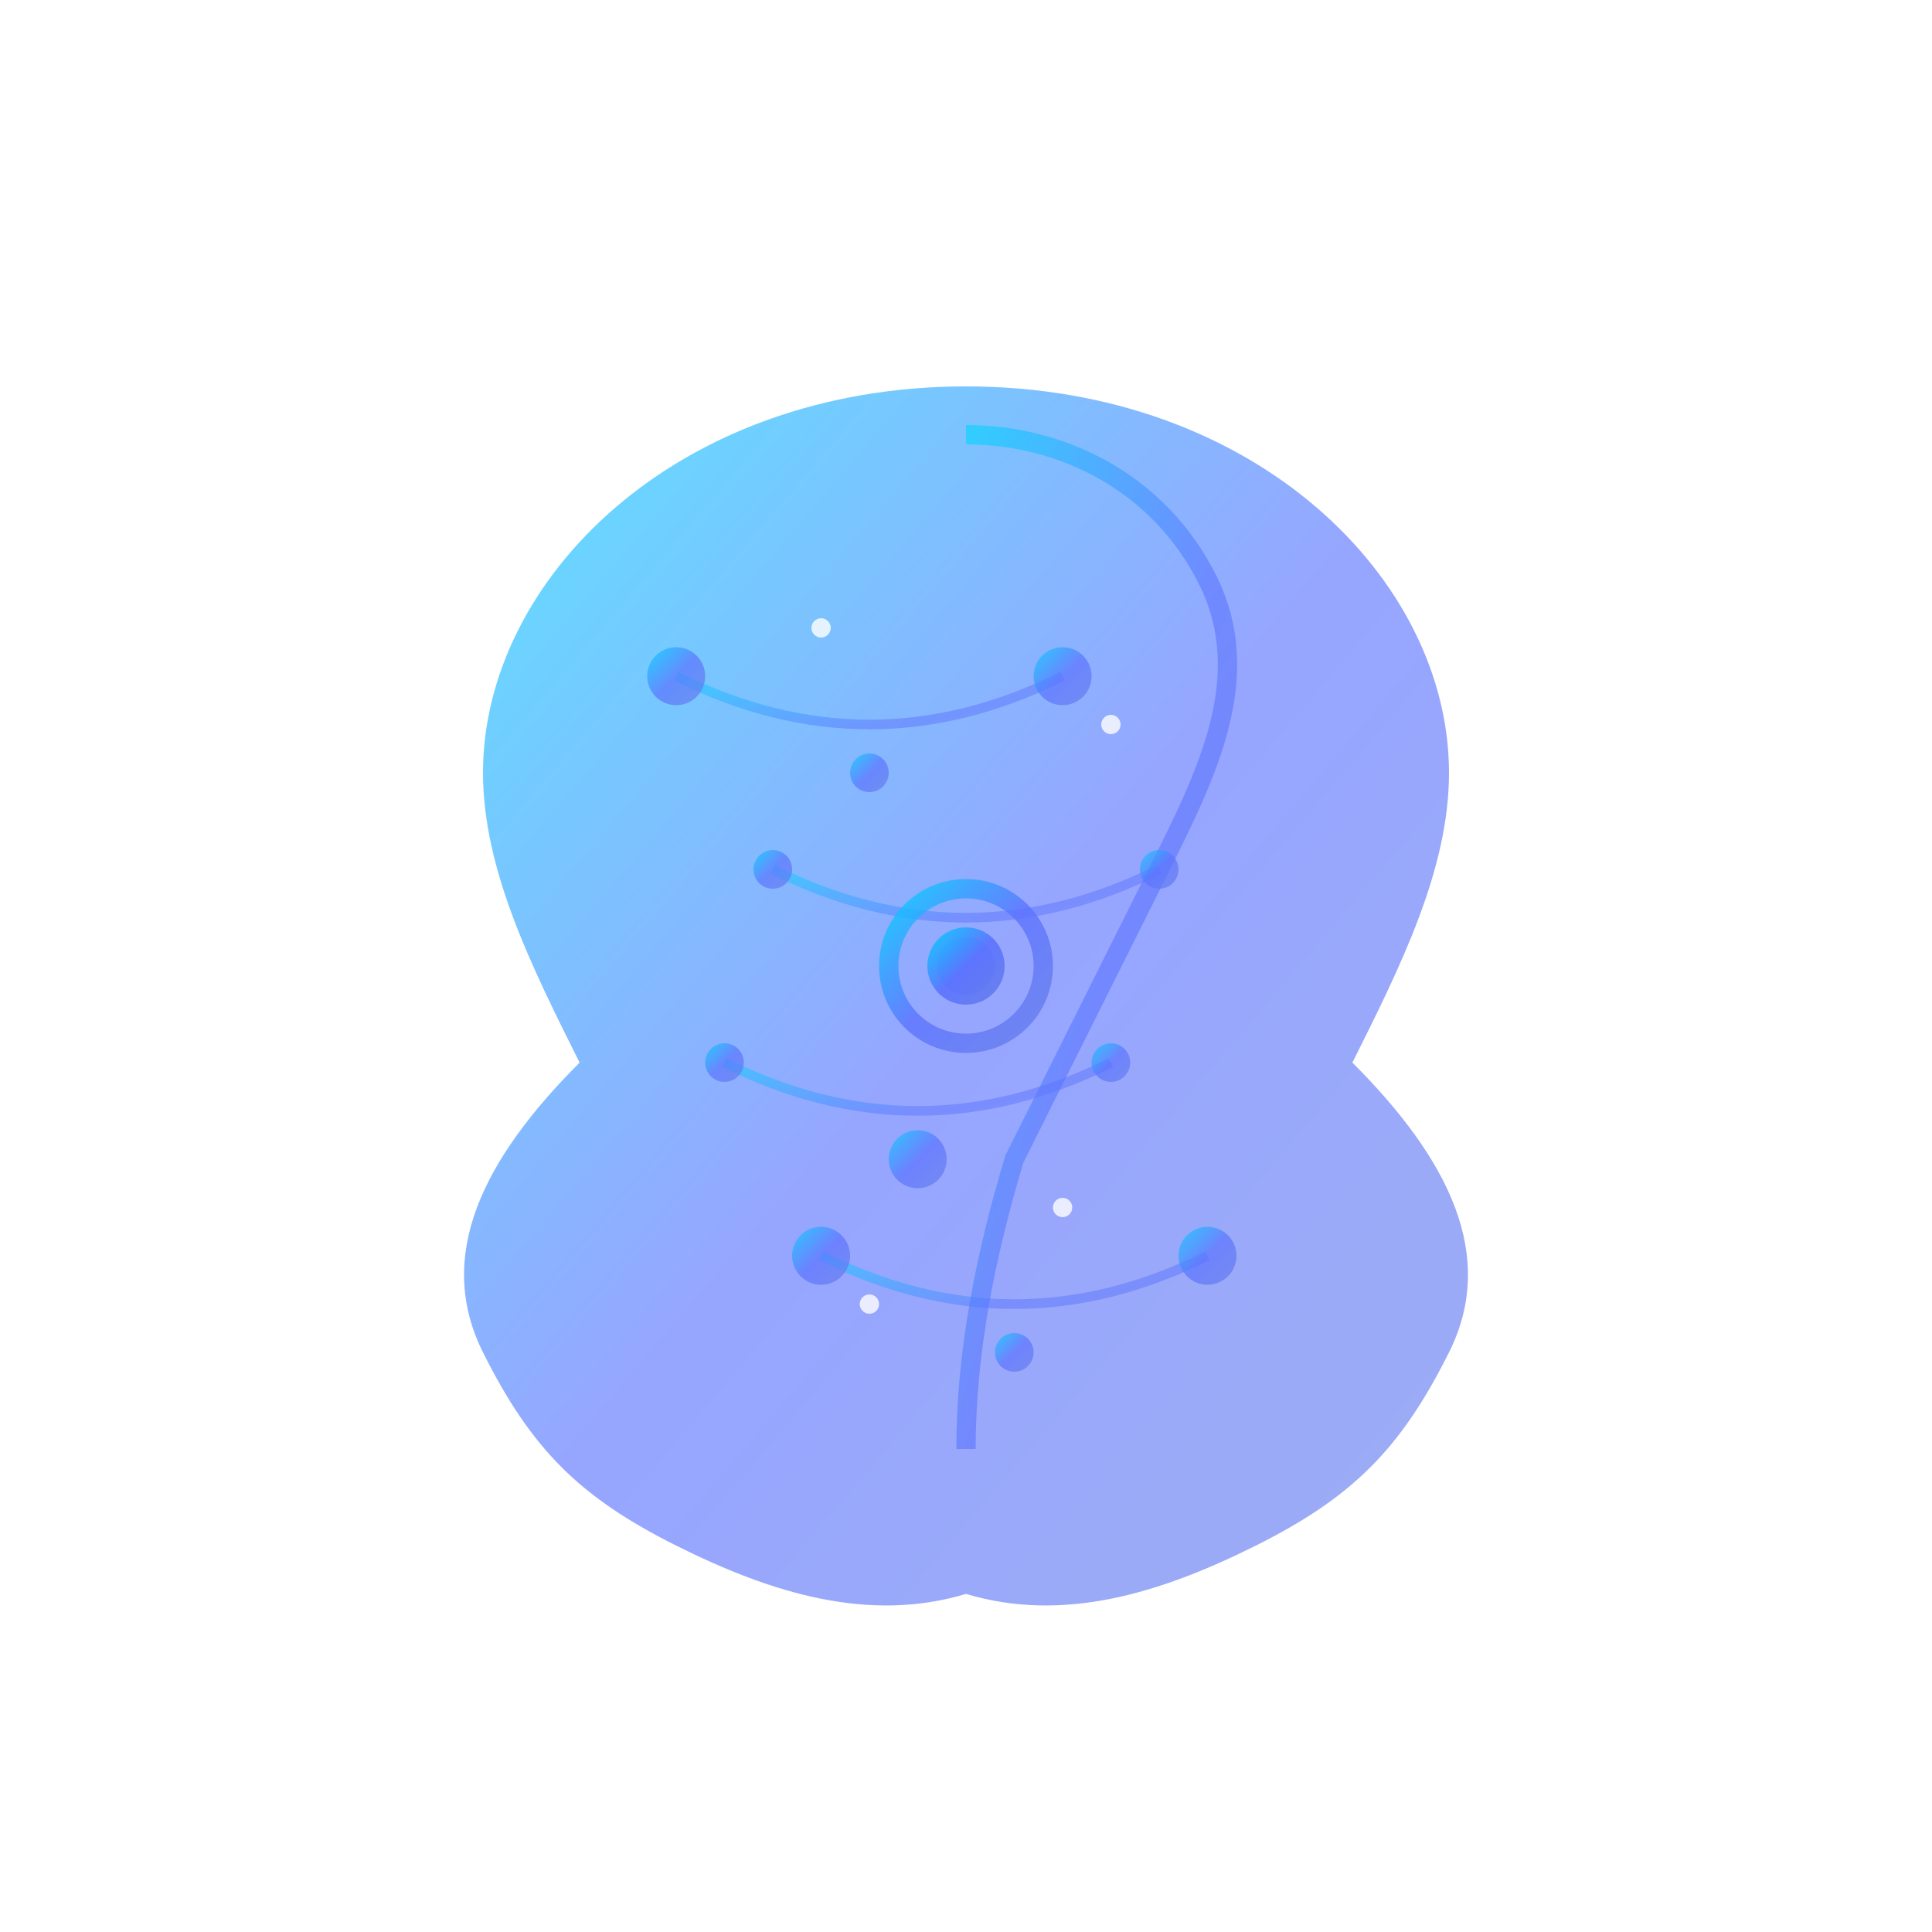 <svg xmlns="http://www.w3.org/2000/svg" viewBox="0 0 200 200">
  <defs>
    <linearGradient id="brainGradient" x1="0%" y1="0%" x2="100%" y2="100%">
      <stop offset="0%" style="stop-color:#00d4ff;stop-opacity:1" />
      <stop offset="50%" style="stop-color:#5b73ff;stop-opacity:1" />
      <stop offset="100%" style="stop-color:#667eea;stop-opacity:1" />
    </linearGradient>
    <filter id="brainGlow">
      <feGaussianBlur stdDeviation="2" result="coloredBlur"/>
      <feMerge> 
        <feMergeNode in="coloredBlur"/>
        <feMergeNode in="SourceGraphic"/>
      </feMerge>
    </filter>
  </defs>
  
  <!-- Brain outline -->
  <path d="M100,40 C130,40 150,60 150,80 C150,90 145,100 140,110 C150,120 155,130 150,140 C145,150 140,155 130,160 C120,165 110,168 100,165 C90,168 80,165 70,160 C60,155 55,150 50,140 C45,130 50,120 60,110 C55,100 50,90 50,80 C50,60 70,40 100,40 Z" 
        fill="url(#brainGradient)" opacity="0.8" filter="url(#brainGlow)"/>
  
  <!-- Brain hemispheres -->
  <path d="M100,45 C110,45 120,50 125,60 C130,70 125,80 120,90 C115,100 110,110 105,120 C102,130 100,140 100,150" 
        stroke="url(#brainGradient)" stroke-width="2" fill="none" opacity="0.6"/>
  
  <!-- Neural network connections -->
  <g stroke="url(#brainGradient)" stroke-width="1" opacity="0.5" fill="none">
    <path d="M70,70 Q90,80 110,70"/>
    <path d="M80,90 Q100,100 120,90"/>
    <path d="M75,110 Q95,120 115,110"/>
    <path d="M85,130 Q105,140 125,130"/>
  </g>
  
  <!-- Neural nodes -->
  <g fill="url(#brainGradient)" opacity="0.7">
    <circle cx="70" cy="70" r="3"/>
    <circle cx="90" cy="80" r="2"/>
    <circle cx="110" cy="70" r="3"/>
    <circle cx="80" cy="90" r="2"/>
    <circle cx="100" cy="100" r="3"/>
    <circle cx="120" cy="90" r="2"/>
    <circle cx="75" cy="110" r="2"/>
    <circle cx="95" cy="120" r="3"/>
    <circle cx="115" cy="110" r="2"/>
    <circle cx="85" cy="130" r="3"/>
    <circle cx="105" cy="140" r="2"/>
    <circle cx="125" cy="130" r="3"/>
  </g>
  
  <!-- Central processing unit -->
  <circle cx="100" cy="100" r="8" fill="none" stroke="url(#brainGradient)" stroke-width="2" opacity="0.8"/>
  <circle cx="100" cy="100" r="4" fill="url(#brainGradient)" opacity="0.9"/>
  
  <!-- Data flow indicators -->
  <g fill="#ffffff" opacity="0.8">
    <circle cx="85" cy="65" r="1"/>
    <circle cx="115" cy="75" r="1"/>
    <circle cx="90" cy="135" r="1"/>
    <circle cx="110" cy="125" r="1"/>
  </g>
</svg>